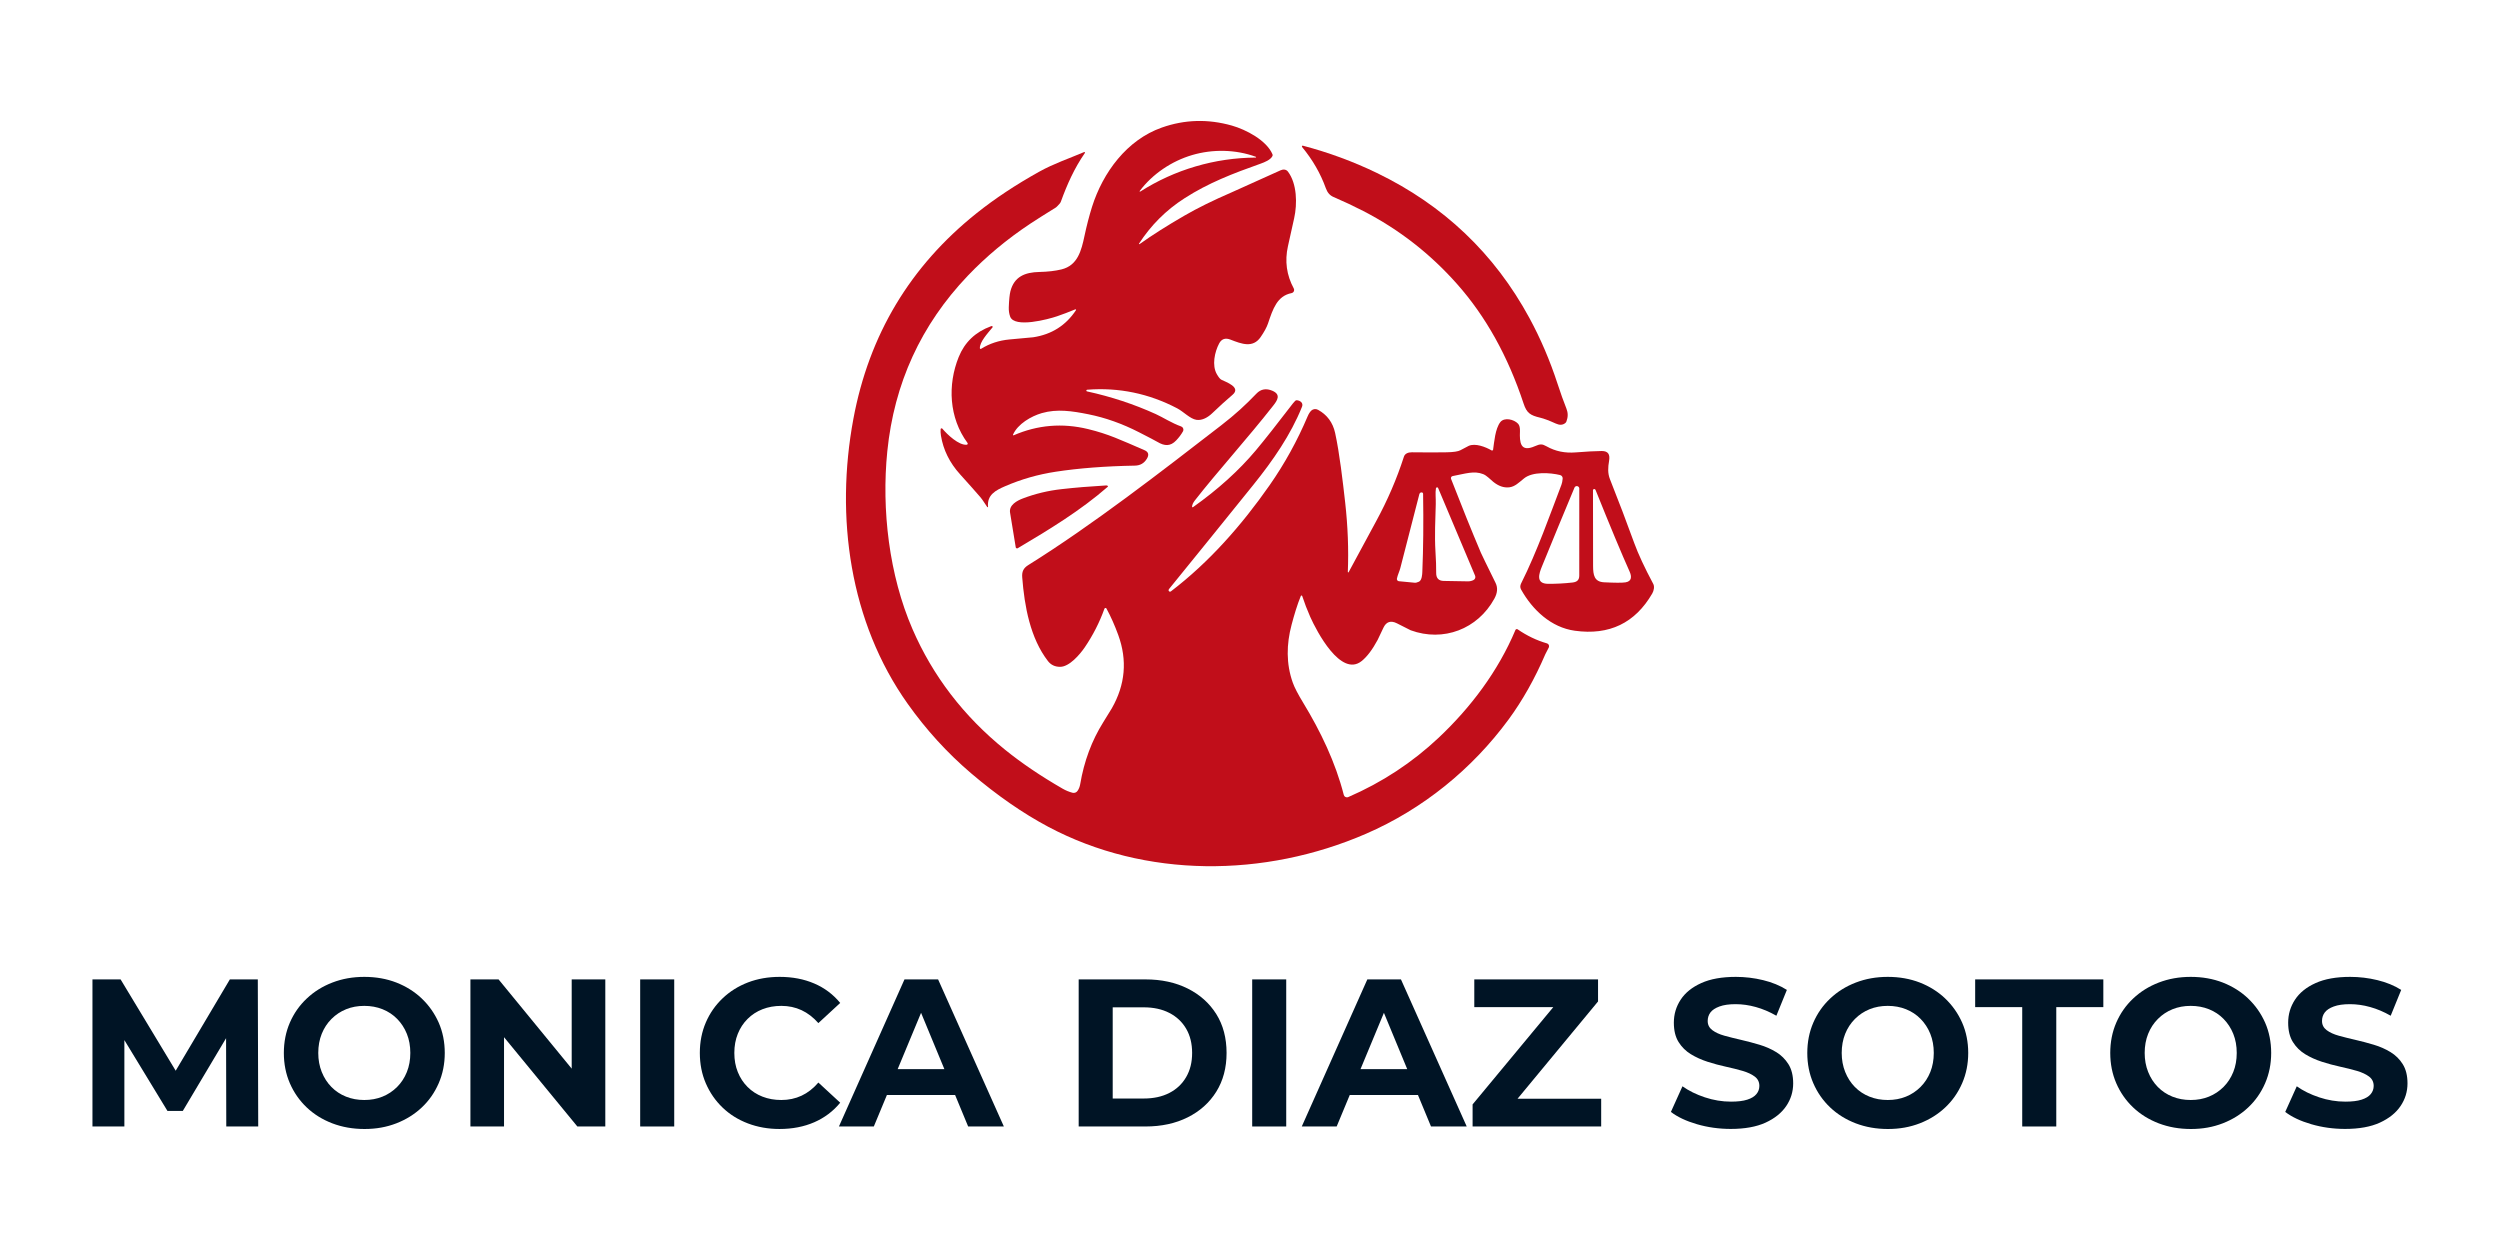 <svg xmlns="http://www.w3.org/2000/svg" width="180" height="90" viewBox="0 0 180 90" fill="none"><g clip-path="url(#clip0_37_416)"><path d="M16.55 70.517L12.65 77.092L8.683 70.517H6.657V81.107H8.955V74.887L12.057 79.987H13.162L16.278 74.75L16.292 81.107H18.592L18.562 70.517H16.55Z" fill="#001425"></path><path d="M30.368 71.893C29.848 71.4 29.238 71.017 28.538 70.743C27.837 70.472 27.068 70.335 26.232 70.335C25.395 70.335 24.638 70.472 23.932 70.743C23.225 71.015 22.61 71.398 22.087 71.893C21.562 72.387 21.157 72.967 20.868 73.633C20.582 74.298 20.437 75.025 20.437 75.812C20.437 76.598 20.58 77.325 20.868 77.99C21.157 78.655 21.558 79.235 22.078 79.73C22.598 80.225 23.213 80.607 23.923 80.88C24.635 81.152 25.408 81.288 26.245 81.288C27.082 81.288 27.835 81.152 28.537 80.88C29.237 80.608 29.848 80.227 30.367 79.738C30.887 79.25 31.292 78.67 31.585 77.998C31.877 77.328 32.023 76.598 32.023 75.813C32.023 75.028 31.877 74.288 31.585 73.627C31.292 72.967 30.887 72.388 30.367 71.895L30.368 71.893ZM29.293 77.188C29.127 77.602 28.893 77.96 28.59 78.262C28.287 78.565 27.937 78.797 27.538 78.958C27.14 79.12 26.703 79.2 26.23 79.2C25.757 79.2 25.317 79.12 24.913 78.958C24.51 78.797 24.16 78.565 23.862 78.262C23.563 77.958 23.332 77.598 23.165 77.18C22.998 76.762 22.915 76.305 22.915 75.812C22.915 75.318 22.998 74.848 23.165 74.435C23.332 74.022 23.565 73.663 23.868 73.362C24.172 73.058 24.522 72.827 24.92 72.665C25.318 72.503 25.755 72.423 26.228 72.423C26.702 72.423 27.142 72.503 27.545 72.665C27.948 72.827 28.298 73.058 28.597 73.362C28.893 73.665 29.127 74.022 29.293 74.435C29.46 74.848 29.543 75.308 29.543 75.812C29.543 76.315 29.46 76.775 29.293 77.188Z" fill="#001425"></path><path d="M41.162 76.942L35.897 70.517H33.87V81.107H36.29V74.678L41.57 81.107H43.582V70.517H41.162V76.942Z" fill="#001425"></path><path d="M48.544 70.517H46.093V81.107H48.544V70.517Z" fill="#001425"></path><path d="M58.922 77.945C58.558 78.368 58.155 78.683 57.712 78.89C57.268 79.097 56.783 79.2 56.26 79.2C55.765 79.2 55.312 79.12 54.898 78.958C54.485 78.797 54.127 78.565 53.825 78.262C53.522 77.958 53.288 77.602 53.122 77.188C52.955 76.775 52.872 76.317 52.872 75.812C52.872 75.307 52.955 74.848 53.122 74.435C53.288 74.022 53.522 73.663 53.825 73.362C54.128 73.058 54.485 72.827 54.898 72.665C55.312 72.503 55.765 72.423 56.26 72.423C56.785 72.423 57.268 72.527 57.712 72.733C58.155 72.94 58.558 73.25 58.922 73.663L60.495 72.212C59.99 71.597 59.368 71.13 58.627 70.812C57.885 70.493 57.055 70.335 56.138 70.335C55.312 70.335 54.55 70.468 53.853 70.735C53.157 71.002 52.55 71.383 52.03 71.877C51.51 72.372 51.107 72.95 50.82 73.617C50.533 74.283 50.388 75.013 50.388 75.81C50.388 76.607 50.532 77.338 50.82 78.003C51.108 78.668 51.508 79.248 52.023 79.743C52.538 80.238 53.145 80.618 53.847 80.885C54.548 81.152 55.307 81.287 56.123 81.287C57.052 81.287 57.885 81.125 58.627 80.802C59.368 80.478 59.99 80.01 60.495 79.395L58.922 77.943V77.945Z" fill="#001425"></path><path d="M65.123 70.517L60.403 81.107H62.915L63.858 78.838H68.767L69.707 81.107H72.278L67.543 70.517H65.123ZM64.632 76.977L66.317 72.923L67.995 76.977H64.632Z" fill="#001425"></path><path d="M85.515 71.175C84.638 70.737 83.623 70.517 82.475 70.517H77.665V81.107H82.475C83.625 81.107 84.638 80.887 85.515 80.448C86.392 80.01 87.078 79.395 87.572 78.603C88.065 77.812 88.313 76.882 88.313 75.812C88.313 74.742 88.067 73.8 87.572 73.013C87.077 72.227 86.392 71.613 85.515 71.175ZM85.402 77.552C85.115 78.047 84.71 78.427 84.192 78.693C83.672 78.96 83.06 79.093 82.353 79.093H80.115V72.528H82.353C83.058 72.528 83.672 72.662 84.192 72.93C84.712 73.197 85.115 73.575 85.402 74.065C85.688 74.555 85.833 75.137 85.833 75.812C85.833 76.487 85.69 77.057 85.402 77.552Z" fill="#001425"></path><path d="M92.608 70.517H90.158V81.107H92.608V70.517Z" fill="#001425"></path><path d="M98.448 70.517L93.728 81.107H96.24L97.183 78.838H102.092L103.032 81.107H105.604L100.869 70.517H98.448ZM97.957 76.977L99.642 72.923L101.32 76.977H97.957Z" fill="#001425"></path><path d="M115.059 72.105V70.517H106.149V72.513H111.837L106.027 79.518V81.107H115.285V79.11H109.262L115.059 72.105Z" fill="#001425"></path><path d="M127.887 75.752C127.524 75.53 127.124 75.353 126.684 75.222C126.245 75.09 125.807 74.975 125.367 74.873C124.929 74.773 124.527 74.672 124.164 74.572C123.8 74.472 123.509 74.337 123.287 74.17C123.065 74.003 122.954 73.785 122.954 73.512C122.954 73.28 123.019 73.075 123.15 72.898C123.282 72.722 123.499 72.578 123.8 72.467C124.104 72.355 124.49 72.3 124.965 72.3C125.44 72.3 125.924 72.368 126.417 72.505C126.91 72.642 127.405 72.85 127.899 73.133L128.655 71.273C128.16 70.96 127.59 70.727 126.945 70.57C126.3 70.413 125.644 70.335 124.979 70.335C123.98 70.335 123.15 70.483 122.49 70.782C121.83 71.078 121.335 71.478 121.009 71.977C120.68 72.477 120.517 73.028 120.517 73.633C120.517 74.198 120.63 74.662 120.857 75.025C121.084 75.388 121.379 75.68 121.742 75.902C122.105 76.123 122.505 76.305 122.945 76.447C123.384 76.588 123.822 76.707 124.262 76.802C124.7 76.898 125.102 76.998 125.464 77.103C125.827 77.21 126.119 77.345 126.34 77.512C126.562 77.678 126.674 77.903 126.674 78.185C126.674 78.407 126.604 78.603 126.462 78.775C126.32 78.947 126.102 79.08 125.804 79.175C125.507 79.272 125.115 79.318 124.632 79.318C123.997 79.318 123.369 79.215 122.749 79.008C122.129 78.802 121.592 78.537 121.137 78.213L120.305 80.058C120.779 80.422 121.404 80.717 122.18 80.943C122.957 81.17 123.769 81.283 124.615 81.283C125.624 81.283 126.459 81.132 127.119 80.83C127.779 80.527 128.275 80.128 128.609 79.635C128.942 79.142 129.109 78.597 129.109 78.002C129.109 77.447 128.995 76.988 128.769 76.625C128.542 76.262 128.247 75.97 127.884 75.748L127.887 75.752Z" fill="#001425"></path><path d="M140.057 71.893C139.537 71.4 138.927 71.017 138.227 70.743C137.525 70.472 136.757 70.335 135.92 70.335C135.083 70.335 134.327 70.472 133.62 70.743C132.913 71.015 132.298 71.398 131.775 71.893C131.25 72.387 130.845 72.967 130.557 73.633C130.27 74.298 130.125 75.025 130.125 75.812C130.125 76.598 130.268 77.325 130.557 77.99C130.845 78.655 131.247 79.235 131.767 79.73C132.287 80.225 132.902 80.607 133.612 80.88C134.323 81.152 135.097 81.288 135.933 81.288C136.77 81.288 137.523 81.152 138.225 80.88C138.925 80.608 139.537 80.227 140.055 79.738C140.575 79.25 140.98 78.67 141.273 77.998C141.565 77.328 141.712 76.598 141.712 75.813C141.712 75.028 141.565 74.288 141.273 73.627C140.98 72.967 140.575 72.388 140.055 71.895L140.057 71.893ZM138.982 77.188C138.815 77.602 138.58 77.96 138.278 78.262C137.975 78.565 137.625 78.797 137.227 78.958C136.828 79.12 136.392 79.2 135.918 79.2C135.445 79.2 135.005 79.12 134.602 78.958C134.198 78.797 133.848 78.565 133.55 78.262C133.252 77.958 133.02 77.598 132.853 77.18C132.687 76.762 132.603 76.305 132.603 75.812C132.603 75.318 132.687 74.848 132.853 74.435C133.02 74.022 133.255 73.663 133.557 73.362C133.86 73.058 134.21 72.827 134.608 72.665C135.007 72.503 135.443 72.423 135.917 72.423C136.39 72.423 136.83 72.503 137.233 72.665C137.637 72.827 137.987 73.058 138.285 73.362C138.582 73.665 138.815 74.022 138.982 74.435C139.148 74.848 139.232 75.308 139.232 75.812C139.232 76.315 139.148 76.775 138.982 77.188Z" fill="#001425"></path><path d="M142.212 72.513H145.6V81.107H148.052V72.513H151.44V70.517H142.212V72.513Z" fill="#001425"></path><path d="M161.87 71.893C161.35 71.4 160.74 71.017 160.04 70.743C159.338 70.472 158.57 70.335 157.733 70.335C156.897 70.335 156.14 70.472 155.433 70.743C154.727 71.015 154.112 71.398 153.588 71.893C153.063 72.387 152.658 72.967 152.37 73.633C152.083 74.298 151.938 75.025 151.938 75.812C151.938 76.598 152.082 77.325 152.37 77.99C152.658 78.655 153.06 79.235 153.58 79.73C154.1 80.225 154.715 80.607 155.425 80.88C156.137 81.152 156.91 81.288 157.747 81.288C158.583 81.288 159.337 81.152 160.038 80.88C160.738 80.608 161.35 80.227 161.868 79.738C162.388 79.25 162.793 78.67 163.087 77.998C163.378 77.328 163.525 76.598 163.525 75.813C163.525 75.028 163.378 74.288 163.087 73.627C162.793 72.967 162.388 72.388 161.868 71.895L161.87 71.893ZM160.795 77.188C160.628 77.602 160.393 77.96 160.092 78.262C159.788 78.565 159.438 78.797 159.04 78.958C158.642 79.12 158.205 79.2 157.732 79.2C157.258 79.2 156.818 79.12 156.415 78.958C156.012 78.797 155.662 78.565 155.363 78.262C155.065 77.958 154.833 77.598 154.667 77.18C154.5 76.762 154.417 76.305 154.417 75.812C154.417 75.318 154.5 74.848 154.667 74.435C154.833 74.022 155.068 73.663 155.37 73.362C155.673 73.058 156.023 72.827 156.422 72.665C156.82 72.503 157.257 72.423 157.73 72.423C158.203 72.423 158.643 72.503 159.047 72.665C159.45 72.827 159.8 73.058 160.098 73.362C160.395 73.665 160.628 74.022 160.795 74.435C160.962 74.848 161.045 75.308 161.045 75.812C161.045 76.315 160.962 76.775 160.795 77.188Z" fill="#001425"></path><path d="M173.003 76.628C172.777 76.265 172.482 75.973 172.118 75.752C171.755 75.53 171.355 75.353 170.915 75.222C170.477 75.09 170.038 74.975 169.598 74.873C169.16 74.773 168.758 74.672 168.395 74.572C168.032 74.472 167.74 74.337 167.518 74.17C167.297 74.003 167.185 73.785 167.185 73.512C167.185 73.28 167.25 73.075 167.382 72.898C167.513 72.722 167.73 72.578 168.032 72.467C168.335 72.355 168.722 72.3 169.197 72.3C169.672 72.3 170.155 72.368 170.648 72.505C171.142 72.642 171.637 72.85 172.13 73.133L172.887 71.273C172.392 70.96 171.822 70.727 171.177 70.57C170.532 70.413 169.875 70.335 169.21 70.335C168.212 70.335 167.382 70.483 166.722 70.782C166.062 71.078 165.567 71.478 165.24 71.977C164.912 72.477 164.748 73.028 164.748 73.633C164.748 74.198 164.862 74.662 165.088 75.025C165.315 75.388 165.61 75.68 165.973 75.902C166.337 76.123 166.737 76.305 167.177 76.447C167.615 76.588 168.053 76.707 168.493 76.802C168.932 76.898 169.333 76.998 169.695 77.103C170.058 77.21 170.35 77.345 170.572 77.512C170.793 77.678 170.905 77.903 170.905 78.185C170.905 78.407 170.835 78.603 170.693 78.775C170.552 78.947 170.333 79.08 170.035 79.175C169.738 79.272 169.347 79.318 168.863 79.318C168.228 79.318 167.6 79.215 166.98 79.008C166.36 78.802 165.823 78.537 165.368 78.213L164.537 80.058C165.01 80.422 165.635 80.717 166.412 80.943C167.188 81.17 168 81.283 168.847 81.283C169.855 81.283 170.69 81.132 171.35 80.83C172.01 80.527 172.507 80.128 172.84 79.635C173.173 79.142 173.34 78.597 173.34 78.002C173.34 77.447 173.227 76.988 173 76.625L173.003 76.628Z" fill="#001425"></path><path d="M82.008 17.543C82.002 17.555 82.005 17.572 82.017 17.578C82.025 17.583 82.037 17.583 82.045 17.578C82.948 16.935 84.022 16.253 85.267 15.532C86.217 14.982 87.357 14.42 88.687 13.845C88.835 13.78 90.008 13.252 92.205 12.26C92.387 12.178 92.6 12.182 92.735 12.36C93.387 13.228 93.41 14.672 93.18 15.71C93.013 16.457 92.863 17.13 92.732 17.727C92.493 18.798 92.633 19.812 93.152 20.77C93.212 20.882 93.17 21.022 93.058 21.08C93.038 21.092 93.017 21.098 92.993 21.103C91.952 21.307 91.648 22.245 91.297 23.288C91.202 23.568 91.023 23.897 90.762 24.275C90.205 25.078 89.39 24.763 88.595 24.453C88.225 24.308 87.953 24.4 87.778 24.73C87.452 25.347 87.248 26.31 87.613 26.942C87.74 27.162 87.847 27.293 87.935 27.338C88.258 27.505 89.392 27.878 88.74 28.428C88.307 28.795 87.818 29.237 87.277 29.755C86.978 30.04 86.567 30.292 86.143 30.228C85.692 30.162 85.218 29.642 84.758 29.4C82.713 28.33 80.552 27.883 78.273 28.06C78.24 28.062 78.213 28.09 78.215 28.123C78.215 28.152 78.237 28.175 78.263 28.18C80.002 28.558 81.655 29.105 83.223 29.817C83.712 30.038 84.387 30.475 85.04 30.703C85.17 30.748 85.237 30.89 85.192 31.02C85.187 31.033 85.18 31.048 85.173 31.06C85.042 31.292 84.877 31.51 84.682 31.713C84.275 32.14 83.86 32.132 83.33 31.815C83.198 31.737 82.758 31.505 82.01 31.123C80.798 30.503 79.585 30.072 78.367 29.828C77.193 29.593 76.108 29.428 75.013 29.743C74.242 29.965 73.275 30.527 72.937 31.295C72.928 31.313 72.937 31.333 72.955 31.342C72.963 31.345 72.975 31.345 72.983 31.342C74.708 30.593 76.493 30.445 78.338 30.893C79.818 31.253 80.672 31.668 82.4 32.412C82.688 32.535 82.748 32.74 82.577 33.025C82.382 33.352 82.095 33.518 81.715 33.525C79.58 33.563 77.678 33.71 76.008 33.965C74.743 34.158 73.53 34.505 72.37 35.007C71.667 35.31 71.062 35.637 71.138 36.487C71.14 36.503 71.128 36.518 71.11 36.52C71.098 36.52 71.088 36.517 71.082 36.507C70.95 36.33 70.755 35.99 70.59 35.8C70.237 35.39 69.748 34.84 69.122 34.147C68.372 33.317 67.915 32.39 67.748 31.367C67.72 31.188 67.712 31.033 67.725 30.902C67.728 30.863 67.762 30.835 67.8 30.838C67.818 30.838 67.837 30.848 67.848 30.863C68.22 31.303 69.032 32.068 69.6 32.022C69.647 32.017 69.68 31.977 69.677 31.932C69.677 31.917 69.67 31.902 69.66 31.89C68.323 30.082 68.218 27.703 69.028 25.702C69.458 24.64 70.23 23.903 71.342 23.493C71.387 23.477 71.417 23.472 71.432 23.477C71.463 23.488 71.482 23.523 71.47 23.555C71.468 23.562 71.463 23.568 71.46 23.573C71.095 24.018 70.537 24.617 70.55 25.072C70.55 25.102 70.577 25.127 70.608 25.125C70.618 25.125 70.627 25.122 70.635 25.117C71.245 24.735 71.93 24.51 72.69 24.44C73.818 24.337 74.387 24.285 74.395 24.283C75.718 24.08 76.743 23.432 77.47 22.333C77.483 22.315 77.478 22.288 77.458 22.277C77.447 22.268 77.432 22.267 77.42 22.273C76.952 22.467 76.515 22.632 76.107 22.772C75.488 22.985 73.037 23.643 72.73 22.792C72.657 22.588 72.623 22.363 72.633 22.115C72.652 21.58 72.692 21.198 72.75 20.97C73.022 19.915 73.798 19.603 74.833 19.582C75.447 19.568 75.977 19.507 76.423 19.398C77.598 19.113 77.86 18.038 78.087 16.968C78.242 16.237 78.422 15.548 78.623 14.903C79.408 12.41 81.14 10.07 83.65 9.185C85.297 8.603 86.978 8.555 88.695 9.042C89.708 9.33 91.187 10.097 91.618 11.107C91.635 11.147 91.635 11.192 91.618 11.23C91.493 11.508 91.033 11.688 90.768 11.782C88.742 12.5 87.003 13.173 85.298 14.267C83.942 15.133 82.855 16.235 82.008 17.542V17.543ZM85.838 11.163C84.362 11.598 82.987 12.52 82.058 13.752C82.048 13.765 82.052 13.783 82.063 13.793C82.067 13.797 82.07 13.798 82.075 13.798C82.082 13.798 82.093 13.797 82.107 13.788C83.347 13 84.672 12.397 86.08 11.983C87.488 11.568 88.927 11.357 90.398 11.345C90.413 11.345 90.423 11.343 90.43 11.338C90.442 11.327 90.442 11.308 90.43 11.297C90.427 11.293 90.423 11.29 90.418 11.288C88.97 10.757 87.315 10.728 85.838 11.163Z" fill="#C10E1A"></path><path d="M93.81 10.49C95.661 10.978 97.435 11.632 99.13 12.45C103.935 14.772 107.598 18.253 110.118 22.897C110.92 24.375 111.591 25.945 112.135 27.607C112.36 28.297 112.578 28.907 112.788 29.435C112.903 29.725 112.903 30.027 112.785 30.34C112.768 30.388 112.738 30.43 112.698 30.462C112.516 30.61 112.288 30.622 112.011 30.493C111.536 30.277 111.161 30.137 110.888 30.072C110.18 29.905 109.925 29.738 109.701 29.063C108.575 25.653 106.976 22.78 104.906 20.447C102.976 18.268 100.726 16.517 98.156 15.192C97.476 14.842 96.76 14.505 96.01 14.182C95.735 14.063 95.571 13.858 95.458 13.547C95.078 12.49 94.508 11.502 93.748 10.582C93.728 10.557 93.731 10.52 93.756 10.5C93.771 10.488 93.79 10.485 93.806 10.488L93.81 10.49Z" fill="#C10E1A"></path><path d="M97.053 41.192C97.053 41.205 97.062 41.217 97.075 41.217C97.085 41.217 97.093 41.212 97.098 41.203C97.705 40.068 98.367 38.843 99.082 37.53C99.903 36.02 100.57 34.473 101.08 32.887C101.155 32.648 101.4 32.563 101.655 32.565C102.702 32.578 103.54 32.578 104.172 32.565C104.662 32.555 104.988 32.505 105.148 32.417C105.473 32.24 105.673 32.135 105.748 32.102C106.217 31.893 106.945 32.17 107.395 32.43C107.43 32.45 107.473 32.438 107.493 32.405C107.498 32.397 107.502 32.388 107.503 32.378C107.583 31.823 107.655 30.873 108.02 30.397C108.307 30.025 109.005 30.19 109.303 30.51C109.403 30.618 109.448 30.803 109.437 31.067C109.407 31.825 109.448 32.6 110.518 32.123C110.898 31.957 111.033 31.957 111.35 32.135C111.998 32.502 112.683 32.633 113.45 32.573C114.222 32.512 114.843 32.478 115.312 32.473C115.795 32.467 115.935 32.722 115.853 33.188C115.772 33.647 115.748 34.077 115.918 34.505C116.548 36.093 117.132 37.628 117.668 39.108C117.952 39.888 118.408 40.868 119.037 42.048C119.133 42.23 119.083 42.522 118.963 42.73C117.727 44.862 115.867 45.757 113.387 45.413C111.683 45.178 110.342 43.92 109.518 42.445C109.442 42.308 109.443 42.163 109.52 42.008C110.678 39.7 111.63 36.975 112.425 34.898C112.467 34.79 112.495 34.645 112.512 34.462C112.523 34.342 112.445 34.232 112.327 34.203C111.615 34.03 110.353 33.942 109.733 34.443C109.347 34.757 109.07 35.04 108.668 35.087C108.28 35.132 107.893 35 107.51 34.688C107.303 34.522 107.047 34.238 106.788 34.137C106.128 33.877 105.513 34.105 104.592 34.277C104.508 34.293 104.453 34.373 104.47 34.457C104.472 34.467 104.475 34.475 104.478 34.483C105.242 36.45 105.955 38.218 106.622 39.792C106.682 39.935 107.035 40.658 107.678 41.963C107.85 42.31 107.822 42.69 107.595 43.102C106.392 45.298 103.922 46.24 101.57 45.38C101.565 45.38 101.235 45.212 100.58 44.88C100.137 44.657 99.812 44.762 99.607 45.195C99.333 45.77 99.195 46.065 99.188 46.077C98.812 46.777 98.428 47.282 98.042 47.593C96.545 48.8 94.8 45.45 94.338 44.417C94.117 43.92 93.925 43.418 93.758 42.91C93.75 42.883 93.72 42.867 93.693 42.877C93.678 42.882 93.667 42.892 93.66 42.907C93.4 43.535 93.173 44.307 92.993 44.987C92.622 46.382 92.595 47.793 93.082 49.155C93.203 49.497 93.453 49.978 93.832 50.602C95.082 52.658 96.155 54.887 96.752 57.232C96.783 57.358 96.912 57.433 97.038 57.402C97.05 57.398 97.062 57.395 97.073 57.39C99.513 56.332 101.683 54.905 103.587 53.113C105.882 50.95 107.863 48.333 109.112 45.358C109.135 45.305 109.198 45.28 109.252 45.302C109.258 45.305 109.265 45.308 109.27 45.312C109.938 45.773 110.642 46.11 111.38 46.323C111.492 46.355 111.557 46.472 111.525 46.585C111.52 46.6 111.515 46.613 111.508 46.628C111.378 46.868 111.295 47.028 111.262 47.107C110.502 48.873 109.618 50.442 108.61 51.813C105.99 55.373 102.452 58.255 98.348 60.033C91.048 63.197 82.48 63.255 75.47 59.527C73.632 58.548 71.777 57.26 69.903 55.663C68.202 54.21 66.683 52.545 65.352 50.67C61.173 44.788 60.128 37.222 61.442 30.167C62.568 24.11 65.528 19.172 70.318 15.348C71.638 14.295 73.14 13.3 74.823 12.363C75.87 11.78 76.978 11.41 78.058 10.948C78.08 10.938 78.107 10.948 78.115 10.972C78.122 10.985 78.12 11.002 78.112 11.015C77.353 12.11 76.835 13.273 76.385 14.512C76.365 14.567 76.335 14.618 76.295 14.663C76.157 14.82 76.068 14.908 76.033 14.932C75.205 15.445 74.585 15.837 74.173 16.11C72.485 17.233 70.987 18.483 69.675 19.86C66.308 23.397 64.378 27.61 63.885 32.5C63.462 36.698 64.018 41.417 65.697 45.29C67.162 48.67 69.38 51.565 72.355 53.973C73.547 54.938 74.933 55.877 76.513 56.787C76.735 56.915 76.97 57.012 77.217 57.078C77.353 57.115 77.5 57.063 77.582 56.945C77.678 56.808 77.742 56.648 77.773 56.467C78.053 54.808 78.607 53.323 79.43 52.008C79.778 51.45 79.987 51.113 80.053 50.995C81.022 49.297 81.175 47.54 80.517 45.728C80.262 45.027 79.977 44.388 79.665 43.813C79.643 43.775 79.595 43.762 79.557 43.783C79.54 43.793 79.527 43.807 79.52 43.825C79.165 44.815 78.69 45.745 78.097 46.617C77.75 47.123 76.992 48.013 76.328 48.012C75.958 48.012 75.665 47.873 75.452 47.597C74.177 45.947 73.76 43.647 73.6 41.57C73.567 41.15 73.69 40.903 74.033 40.688C78.695 37.778 83.608 33.96 87.922 30.627C88.943 29.838 89.68 29.158 90.462 28.342C90.78 28.01 91.165 27.942 91.618 28.138C92.25 28.413 91.962 28.837 91.673 29.205C89.84 31.543 87.612 34.003 86.03 36.032C85.903 36.193 85.837 36.343 85.828 36.482C85.828 36.505 85.843 36.523 85.867 36.525C85.877 36.525 85.885 36.523 85.893 36.518C87.693 35.242 89.203 33.877 90.423 32.423C91.031 31.697 91.922 30.57 93.093 29.042C93.21 28.89 93.295 28.815 93.348 28.817C93.593 28.823 93.86 29.002 93.746 29.285C92.93 31.313 91.663 33.142 90.242 34.908C88.062 37.613 86.04 40.11 84.178 42.4C84.15 42.435 84.135 42.468 84.137 42.497C84.137 42.555 84.187 42.602 84.245 42.6C84.267 42.6 84.288 42.592 84.307 42.578C87.047 40.488 89.388 37.835 91.415 34.932C92.495 33.385 93.406 31.733 94.151 29.975C94.228 29.793 94.318 29.655 94.418 29.56C94.547 29.44 94.742 29.418 94.901 29.508C95.555 29.87 95.963 30.423 96.128 31.167C96.447 32.613 96.685 34.702 96.852 36.175C97.045 37.895 97.108 39.568 97.043 41.193L97.053 41.192ZM113.712 35.182C113.712 35.082 113.632 35 113.532 34.998C113.458 34.998 113.39 35.042 113.362 35.11C112.592 36.95 111.812 38.842 111.02 40.783C110.812 41.293 110.55 42.028 111.46 42.035C112.043 42.038 112.63 42.008 113.218 41.942C113.542 41.905 113.707 41.765 113.707 41.442C113.702 39.098 113.703 37.012 113.708 35.18L113.712 35.182ZM103.388 35.157C103.33 35.482 103.387 35.873 103.375 36.297C103.343 37.398 103.285 38.577 103.353 39.703C103.392 40.325 103.41 40.84 103.405 41.25C103.402 41.627 103.58 41.82 103.942 41.827C104.53 41.84 105.113 41.85 105.692 41.857C105.838 41.857 105.973 41.827 106.097 41.762C106.208 41.703 106.257 41.57 106.208 41.453L103.545 35.138C103.527 35.097 103.478 35.078 103.437 35.097C103.412 35.107 103.395 35.13 103.39 35.155L103.388 35.157ZM114.822 35.215C114.77 35.2 114.715 35.225 114.698 35.27C114.695 35.278 114.695 35.287 114.695 35.295C114.695 38.418 114.697 40.238 114.702 40.76C114.707 41.398 114.782 41.888 115.49 41.925C116.277 41.965 116.792 41.967 117.033 41.93C117.497 41.857 117.49 41.507 117.333 41.157C116.753 39.863 115.938 37.91 114.888 35.297C114.87 35.25 114.847 35.223 114.82 35.217L114.822 35.215ZM102.357 35.452C102.27 35.452 102.215 35.498 102.19 35.59C101.958 36.473 101.502 38.247 100.82 40.913C100.765 41.127 100.628 41.408 100.578 41.658C100.562 41.745 100.618 41.828 100.703 41.845C100.71 41.845 100.717 41.847 100.723 41.848C101.002 41.868 101.382 41.905 101.862 41.957C101.935 41.965 102.035 41.94 102.163 41.882C102.38 41.782 102.402 41.352 102.408 41.162C102.478 39.5 102.497 37.63 102.463 35.553C102.463 35.497 102.415 35.452 102.357 35.452Z" fill="#C10E1A"></path><path d="M79.752 34.98C79.772 34.993 79.778 35.02 79.765 35.04C79.763 35.043 79.76 35.047 79.757 35.05C77.78 36.772 75.578 38.105 73.277 39.472C73.23 39.498 73.172 39.483 73.145 39.438C73.138 39.428 73.135 39.417 73.133 39.405C72.975 38.408 72.838 37.578 72.725 36.913C72.632 36.363 73.225 36.048 73.645 35.888C74.532 35.55 75.463 35.325 76.443 35.217C77.413 35.107 78.477 35.02 79.635 34.952C79.68 34.948 79.718 34.958 79.752 34.98Z" fill="#C10E1A"></path></g><defs><clipPath id="clip0_37_416"><rect width="180" height="90" fill="white"></rect></clipPath></defs></svg>